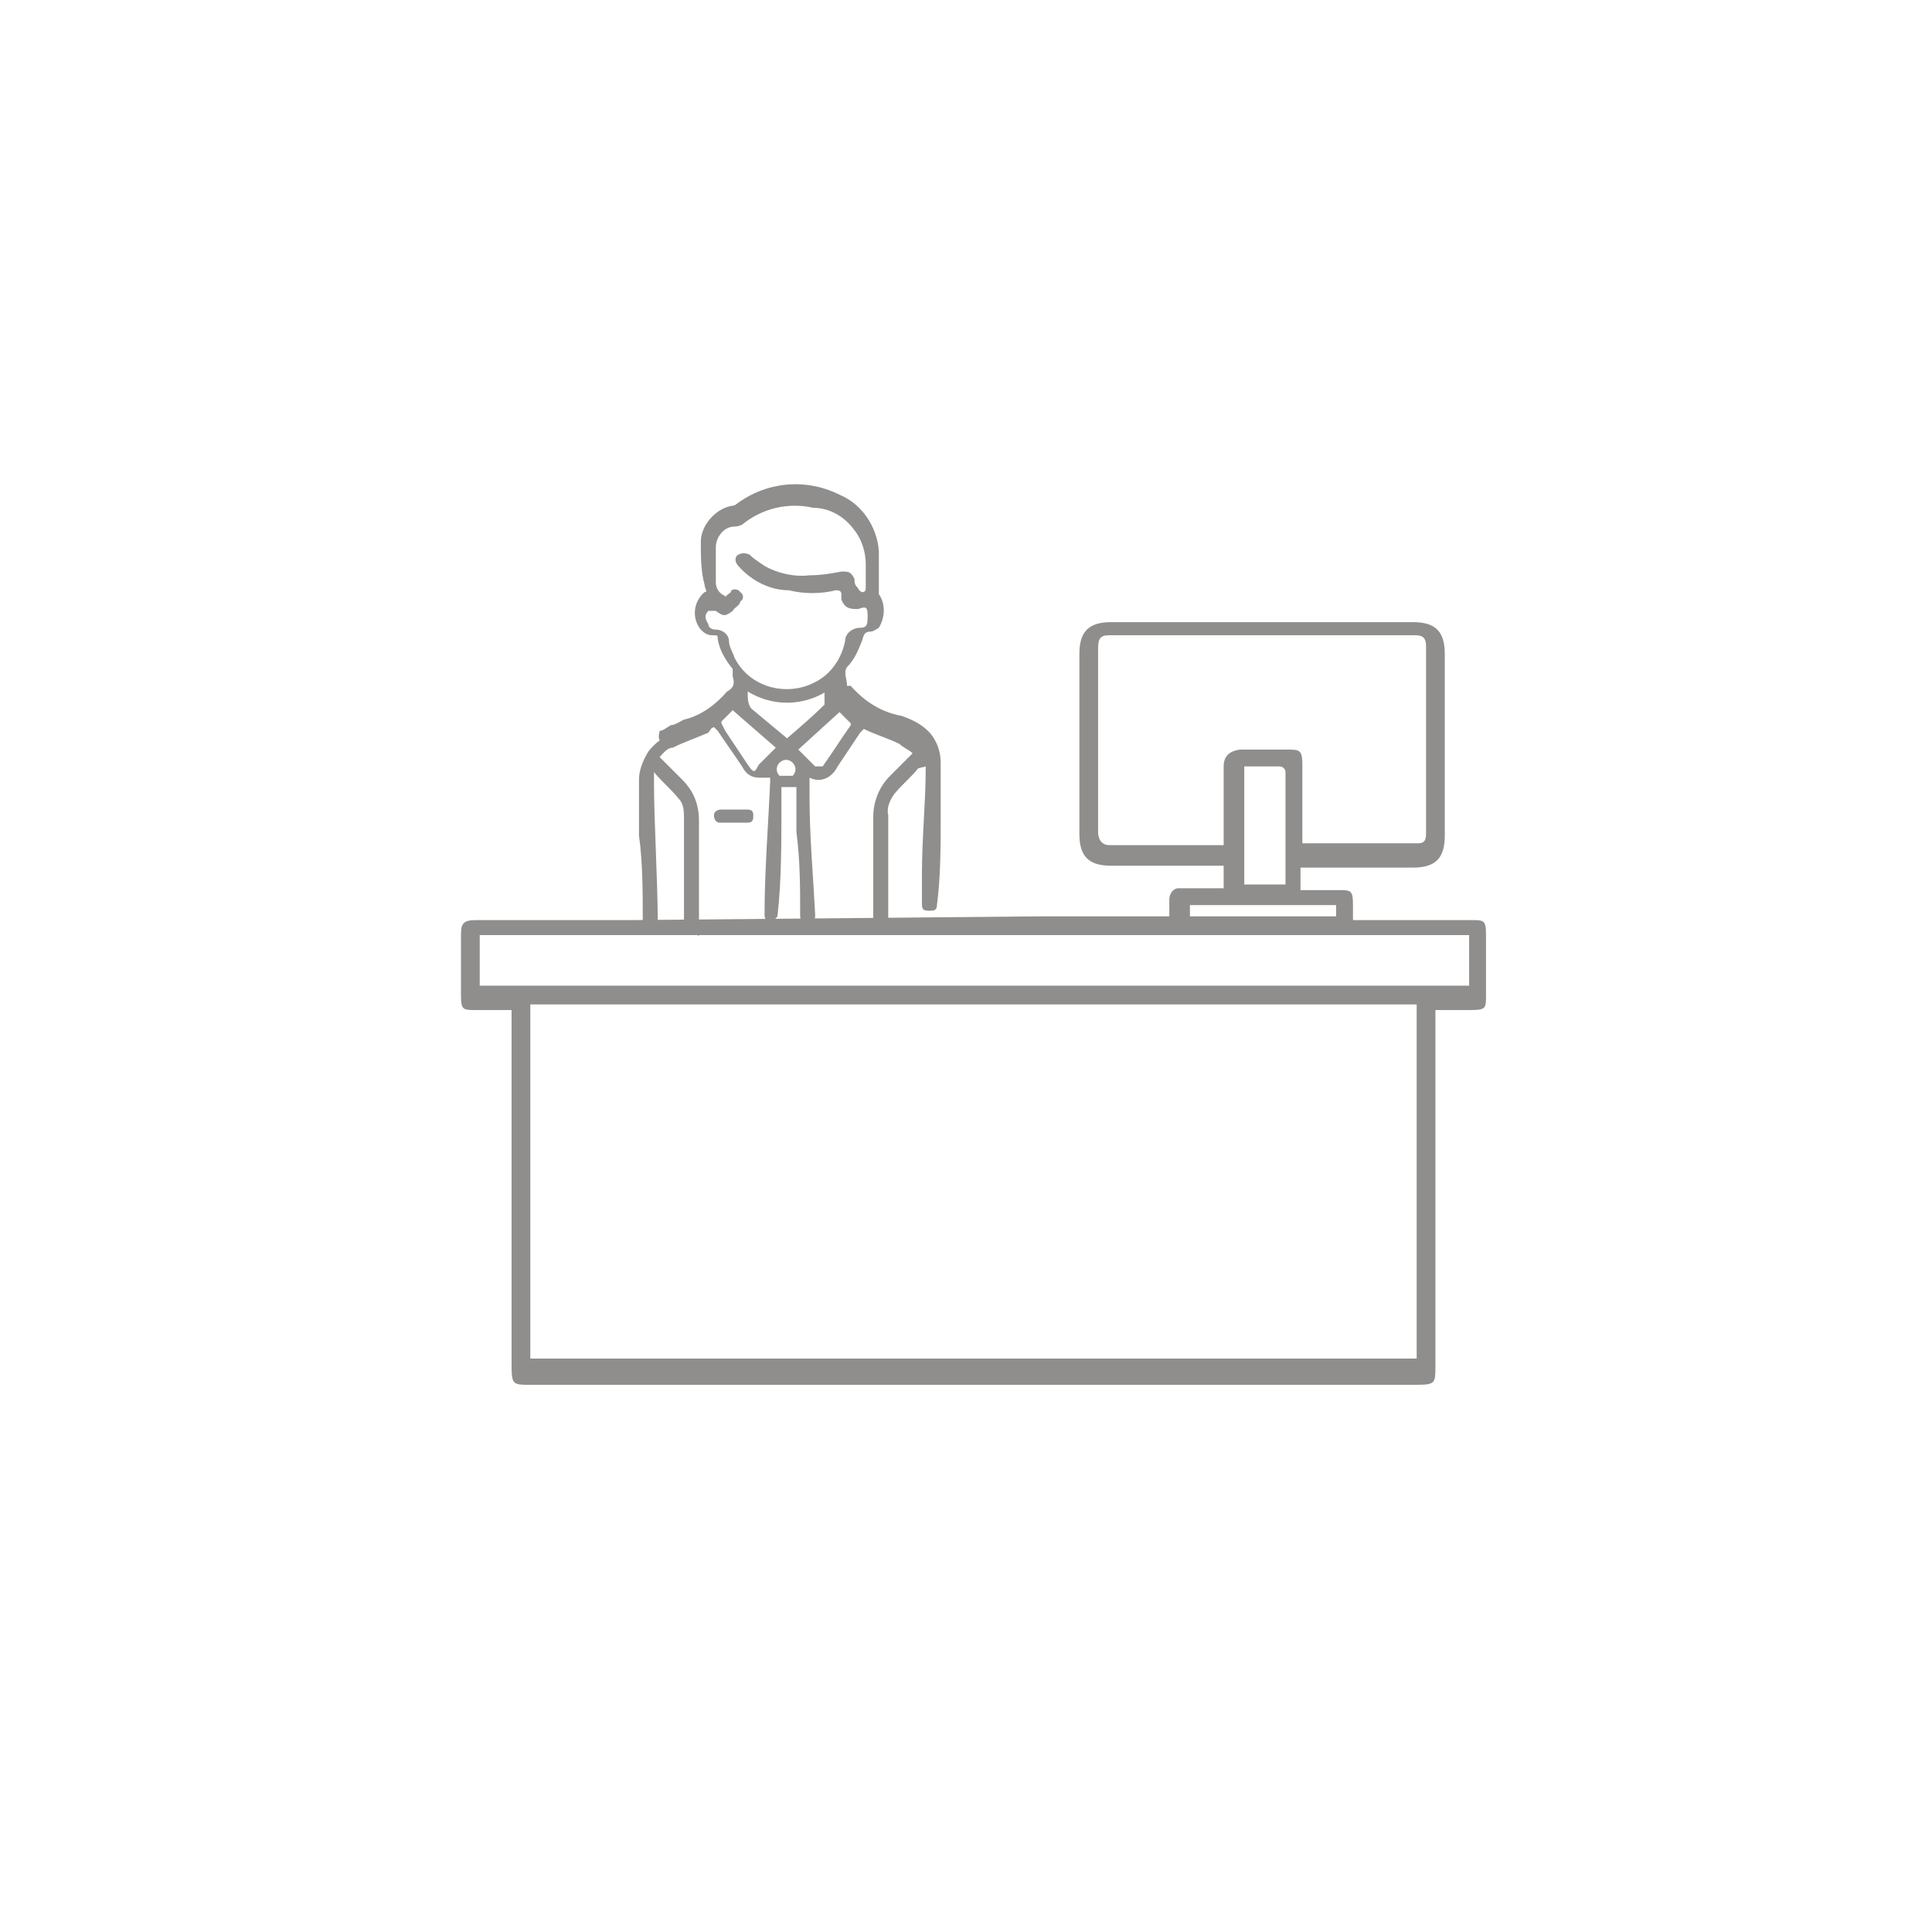 <?xml version="1.0" encoding="UTF-8"?>
<svg xmlns="http://www.w3.org/2000/svg" version="1.1" viewBox="0 0 103.1 103.1">
  <defs>
    <style>
      .cls-1 {
        fill: #908e8c;
      }
    </style>
  </defs>
  <!-- Generator: Adobe Illustrator 28.6.0, SVG Export Plug-In . SVG Version: 1.2.0 Build 709)  -->
  <g>
    <g id="_レイヤー_1" data-name="レイヤー_1">
      <g id="consultation">
        <g id="_グループ_1965">
          <path id="_パス_16715" class="cls-1" d="M55.5,48.9c0,0,0,0,0,0h6.9v-.9c0-.3.2-.6.5-.6h2.4v-1.2h-6c-1.2,0-1.7-.5-1.7-1.7v-9.6c0-1.2.5-1.7,1.7-1.7h16.1c1.2,0,1.7.5,1.7,1.7v9.7c0,1.2-.5,1.7-1.7,1.7h-6v1.2h2c.7,0,.8,0,.8.8v.8h6.3c.7,0,.8,0,.8.8v3.2c0,.7,0,.8-.8.8h-1.9v19c0,.9,0,1-1,1H28.3c-.9,0-1,0-1-1v-19h-1.9c-.7,0-.8,0-.8-.8v-3.2c0-.6.1-.8.8-.8h8.4M28.3,72.5h47.3v-18.9H28.3v18.9ZM69.5,45h6.2c.4,0,.4-.3.4-.6v-9.9c0-.5-.2-.6-.6-.6h-16.3c-.5,0-.6.2-.6.7v9.8c0,.4.2.7.6.7h6.1v-4.2q0-.8.9-.9h2.4c.8,0,.9,0,.9.9v4.2M25.6,52.6h52.8v-2.7H25.6v2.7ZM34.8,48.9h19.8M66.4,40.9v6.3h2.2v-6c0-.2-.2-.3-.3-.3h-1.8M71.4,48.3h-7.9v.6h7.8v-.6"/>
        </g>
        <g id="_グループ_1967">
          <path id="_パス_16716" class="cls-1" d="M49,41c-.4.5-.9.9-1.3,1.4-.2.3-.4.7-.3,1.1v5.4c0,1.7,0,.3-.4.3s-.4,0-.4-.3v-5.3c0-.8.3-1.6.9-2.2l1.2-1.2c-.2-.2-.5-.3-.7-.5-.6-.3-1.3-.5-1.9-.8l-.2.2c-.4.6-.8,1.2-1.2,1.8-.3.6-.9.9-1.5.6h0v1.1c0,2,.2,4.2.3,6.2,0,.3,0,.3-.4.3s-.4,0-.4-.3c0-1.4,0-2.9-.2-4.4,0-.8,0-1.6,0-2.4h-.8v1.2c0,1.7,0,3.8-.2,5.6,0,0,0,0,0,0,0,.2-.2.3-.4.3s-.3,0-.3-.3h0c0-2.3.2-4.8.3-7.1v-.2h-.6c-.4,0-.7-.2-.9-.6-.4-.6-.9-1.3-1.3-1.9,0,0,0,0-.2-.2-.7.3-1.5.6-2.2.9h-.2c-.2,0-.4,0-.5-.2s0-.4,0-.5h0c.2,0,.4-.2.6-.3.2,0,.5-.2.7-.3.9-.2,1.7-.8,2.3-1.5.4-.2.4-.5.3-.8,0,0,0-.3,0-.4-.4-.5-.7-1-.8-1.6,0-.2,0-.2-.3-.2s-.5-.2-.6-.3c-.5-.6-.4-1.5.2-2,.2,0,0-.2,0-.4-.2-.7-.2-1.5-.2-2.3s.7-1.7,1.6-1.9c0,0,.2,0,.3-.1,1.6-1.2,3.7-1.4,5.5-.5,1.2.5,2,1.7,2.1,3v2.3c.4.6.3,1.3,0,1.8,0,0-.3.2-.4.2-.4,0-.4.2-.5.5-.2.5-.4,1-.8,1.4-.2.3,0,.6,0,1h0s0,0,.2,0c.7.8,1.6,1.4,2.7,1.6.6.2,1.2.5,1.6,1,.3.4.5.9.5,1.5,0,1,0,2,0,3,0,1.4,0,3.1-.2,4.6h0c0,.3-.2.3-.4.3s-.4,0-.4-.3v-1.7c0-1.9.2-3.8.2-5.6v-.6h0v.5ZM38.7,31.9c0-.1.2-.2.3-.3,0-.2.4-.2.5,0h0c.2.1.2.4,0,.5h0c0,.2-.3.3-.4.5-.4.3-.5.3-.9,0,0,0-.3,0-.4,0-.2.2-.2.4,0,.7,0,.2.2.3.4.3.4,0,.7.3.7.6s.2.6.3.9c.8,1.6,2.8,2.1,4.3,1.3.8-.4,1.4-1.2,1.6-2.2,0-.4.4-.7.8-.7s.4-.2.4-.7-.2-.4-.5-.3c-.4,0-.7,0-.9-.5h0c0-.1,0-.2,0-.3,0-.2-.2-.2-.3-.2-.8.2-1.7.2-2.5,0-1,0-2-.5-2.7-1.3-.2-.2-.2-.5,0-.6s.4-.1.6,0c.2.2.5.4.8.6.7.4,1.6.6,2.4.5.6,0,1.2-.1,1.7-.2.4,0,.5,0,.7.4,0,.2,0,.3.2.5,0,0,0,.1.2.2q.2,0,.2-.2v-1.3c0-.6-.2-1.3-.6-1.8-.5-.7-1.3-1.2-2.2-1.2-1.3-.3-2.7,0-3.8.9,0,0-.2.1-.4.1-.6,0-1,.6-1,1.1s0,1.3,0,1.9c0,.3.2.6.5.7M44.1,36.9c-1.3.8-2.9.8-4.2,0,0,.4,0,.8.3,1,.6.5,1.2,1,1.8,1.5.7-.6,1.4-1.2,2-1.8v-.8M45.4,38.6l-.6-.6-2.2,2,.9.9c0,0,.3,0,.4,0h0c.5-.7,1-1.5,1.5-2.2M38.5,38.6l.2.4c.4.6.8,1.2,1.2,1.8s.4.3.6,0l.9-.9-2.3-2-.6.6M42.3,41.4c.2-.2.2-.5,0-.7s-.5-.2-.7,0-.2.5,0,.7h.7Z"/>
          <path id="_パス_16717" class="cls-1" d="M39.1,43.2h.7c.2,0,.4,0,.4.3h0c0,.2,0,.4-.3.4h-1.5c-.2,0-.3-.2-.3-.4h0c0-.2.2-.3.4-.3h.7"/>
          <path id="_パス_16718" class="cls-1" d="M37.8,39.1c-.7.3-1.3.5-1.9.8-.3,0-.5.3-.7.5l1.2,1.2c.6.6.9,1.3.9,2.2v5.3c0,1.7,0,.4-.4.3s-.4,0-.4-.3v-5.4c0-.4,0-.8-.3-1.1-.4-.5-.9-.9-1.3-1.4h0v.6c0,1.9.2,5.4.2,7.3s0-.5,0,0-.2.3-.4.3-.4,0-.4-.3h0c0-1.4,0-3.1-.2-4.5,0-1,0-2,0-3,0-.5.2-1,.5-1.5.4-.5.9-.9,1.6-1,1-.3,2-.8,2.7-1.6"/>
        </g>
      </g>
    </g>
  </g>
</svg>